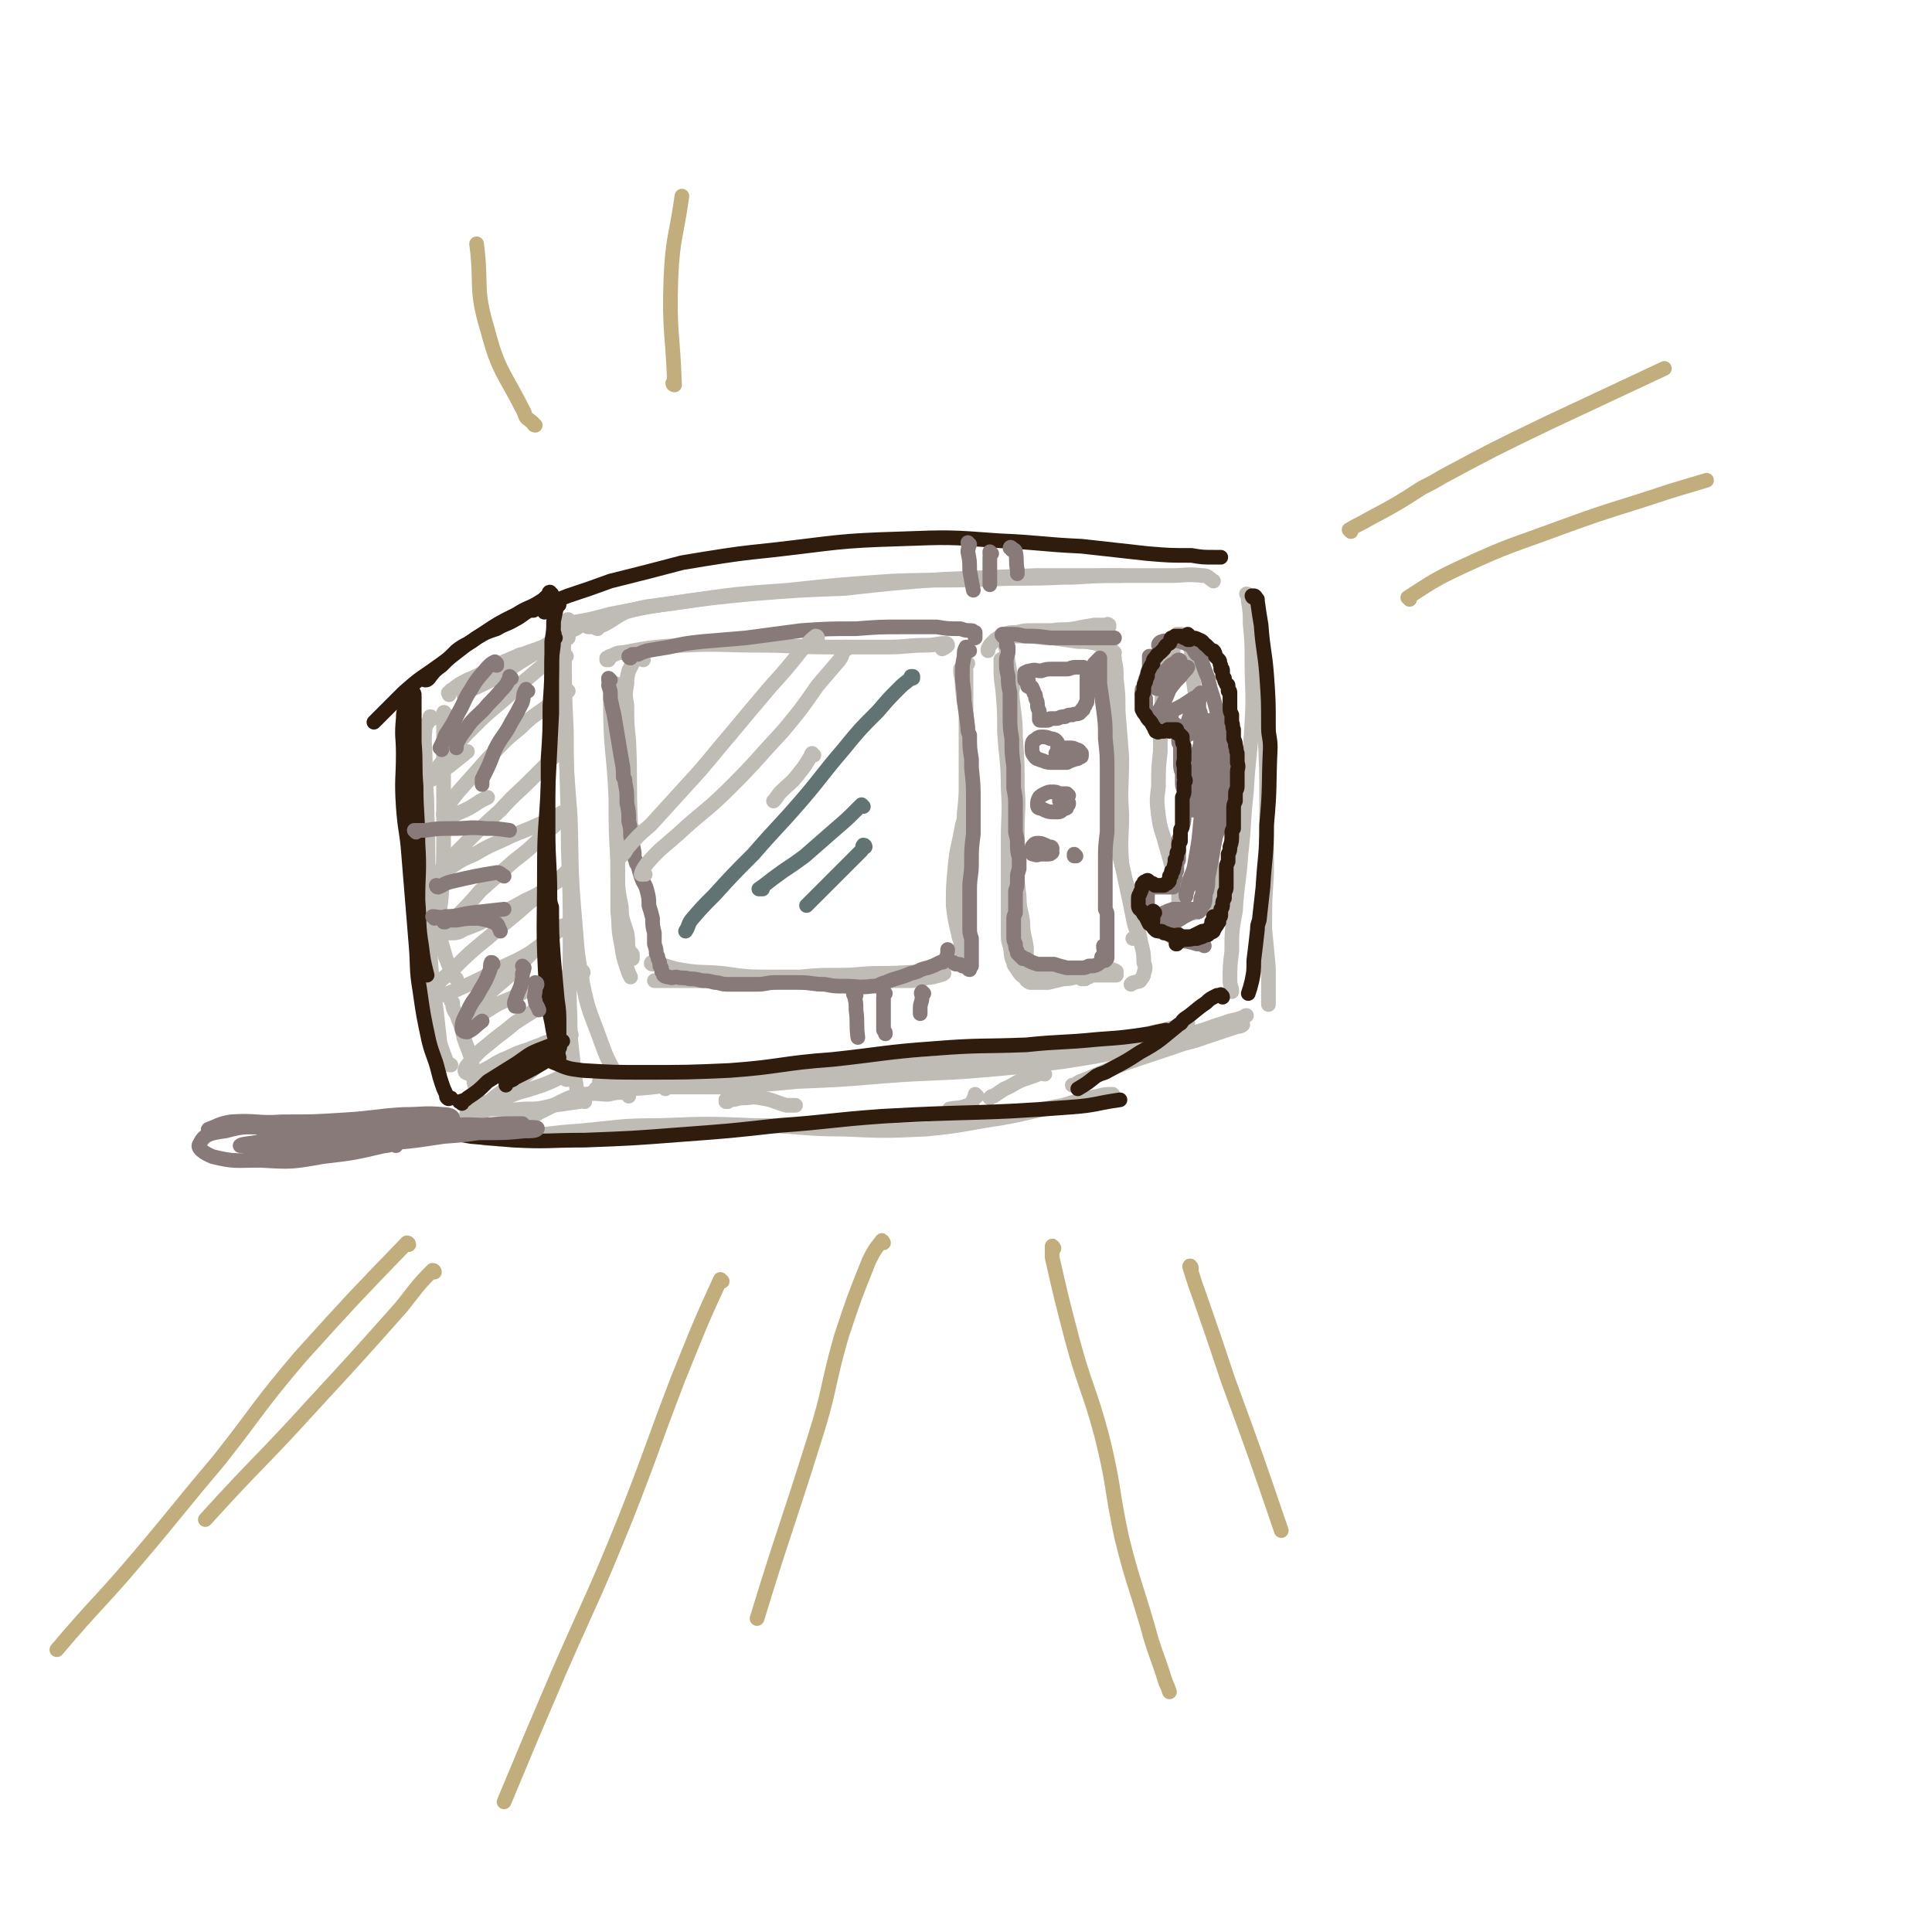 <svg viewBox='0 0 1054 1054' version='1.1' xmlns='http://www.w3.org/2000/svg' xmlns:xlink='http://www.w3.org/1999/xlink'><g fill='none' stroke='rgb(191,187,181)' stroke-width='8' stroke-linecap='round' stroke-linejoin='round'><path d='M309,358c0,0 -1,-1 -1,-1 0,20 0,21 1,42 0,32 1,32 1,64 1,26 1,26 1,52 0,20 -1,20 0,40 0,15 1,15 2,29 1,6 1,6 2,12 '/><path d='M311,339c-1,0 -1,-1 -1,-1 -1,0 0,0 0,1 0,1 -1,1 -1,3 -2,9 -1,9 -2,18 0,17 0,17 1,34 1,25 1,25 3,50 1,25 0,26 2,51 2,21 1,21 5,42 3,15 4,15 9,29 4,11 4,11 10,22 2,6 3,5 6,10 '/><path d='M309,341c-1,0 -2,-1 -1,-1 0,0 1,0 2,0 12,-2 12,-2 23,-5 21,-4 20,-4 41,-7 28,-4 28,-4 56,-6 28,-3 28,-3 57,-5 26,-1 26,0 52,-1 20,-1 20,0 40,-1 14,0 14,-1 28,-1 3,0 3,0 5,0 '/><path d='M326,343c0,0 -1,0 -1,-1 1,-1 2,0 4,-1 6,-3 6,-4 12,-7 13,-4 14,-3 27,-5 21,-3 21,-3 42,-5 25,-2 25,-2 51,-3 27,-3 27,-3 54,-5 25,-1 25,-1 50,-2 21,0 21,0 41,0 16,0 16,0 32,0 9,0 9,-1 18,0 3,0 3,1 6,3 '/><path d='M681,325c0,0 0,-1 -1,-1 0,0 1,0 1,1 0,2 0,2 0,3 1,6 1,6 1,12 1,11 1,11 1,21 0,16 1,16 0,33 -1,19 -2,19 -3,38 -2,17 -1,17 -3,34 -1,15 -2,15 -3,31 -2,11 -2,11 -2,22 -1,8 -1,8 -1,16 0,3 1,3 1,6 '/><path d='M687,344c0,-1 -1,-1 -1,-1 0,-1 0,0 0,0 1,11 1,11 1,21 2,18 2,18 3,35 1,20 1,20 1,40 0,19 0,19 0,38 -1,15 -1,15 -1,30 1,10 1,10 2,21 0,7 0,7 0,15 0,2 0,2 0,5 '/><path d='M328,591c0,0 -1,-1 -1,-1 1,0 1,1 2,0 18,0 18,0 36,-1 18,-1 18,-2 36,-4 24,-1 24,-1 48,-2 26,-1 26,-1 52,-2 19,-2 19,-1 38,-3 28,-3 28,-3 55,-8 18,-3 18,-3 36,-7 9,-2 9,-2 18,-5 '/><path d='M326,595c0,0 -1,-1 -1,-1 0,0 0,1 1,1 2,0 3,0 5,0 7,-1 7,0 14,-1 16,-1 16,-2 31,-3 20,-2 20,-1 41,-3 23,-2 23,-2 45,-4 24,-2 24,-2 48,-4 22,-2 22,-2 44,-4 19,-2 19,-3 38,-5 16,-2 16,-2 32,-4 9,-1 9,-1 19,-2 4,0 4,0 9,-1 1,0 1,0 1,0 '/><path d='M363,594c0,-1 -1,-1 -1,-1 1,-1 2,0 4,0 14,0 14,0 28,0 20,-1 20,-1 41,-3 24,-1 24,-1 48,-3 26,-2 26,-1 51,-3 23,-2 23,-2 47,-5 19,-3 19,-3 38,-7 15,-3 15,-3 29,-8 10,-2 10,-3 20,-6 5,-2 5,-1 10,-3 1,0 1,-1 2,-1 '/><path d='M641,352c0,-1 -1,-1 -1,-1 -1,-1 -1,0 -2,0 -1,0 -1,0 -3,0 -1,0 -1,0 -2,0 0,0 0,0 0,0 0,0 0,0 0,0 0,1 0,1 1,2 0,1 0,1 0,2 1,1 0,1 0,2 '/><path d='M635,357c0,0 -1,-1 -1,-1 0,0 1,0 1,0 0,1 -1,0 -1,0 0,1 0,2 0,3 0,1 0,1 0,2 0,2 0,2 1,4 0,6 0,6 -1,12 0,7 0,7 -1,15 0,9 0,9 0,18 -1,9 -1,9 -1,19 -1,8 -1,8 0,16 1,8 2,8 4,16 2,7 2,7 4,14 2,6 2,6 3,12 0,2 0,2 0,4 '/><path d='M641,360c0,0 -1,0 -1,-1 -1,-2 0,-2 0,-3 0,-2 -1,-2 -1,-3 0,-2 0,-2 1,-3 0,-1 0,-1 0,-2 1,-1 1,-1 2,-2 0,0 0,0 1,0 0,0 0,0 1,0 1,0 1,0 2,1 1,1 1,1 2,3 1,2 1,3 2,5 0,5 0,5 0,10 1,6 1,6 2,13 1,9 1,9 2,18 2,9 1,9 3,18 1,7 1,7 2,15 1,6 0,6 1,13 0,6 0,6 0,13 0,8 0,8 1,15 1,7 2,7 4,14 0,1 0,1 1,3 0,1 0,1 0,2 0,0 0,1 0,1 -1,1 -1,1 -1,1 '/><path d='M660,493c0,0 0,-1 -1,-1 0,0 0,1 0,1 -1,1 -1,1 -2,2 -1,1 -1,1 -3,2 -1,1 -1,1 -3,1 -3,1 -3,1 -5,1 -3,0 -3,0 -6,0 -1,0 -1,0 -2,0 0,0 0,0 0,0 0,0 0,0 -1,0 0,0 0,0 -1,0 0,0 0,0 0,0 0,0 0,0 0,0 1,1 1,1 2,1 1,-1 1,-1 3,-2 '/><path d='M605,342c0,-1 0,-1 -1,-1 0,-1 1,0 1,0 -4,0 -4,0 -8,0 -6,1 -6,1 -11,2 -6,1 -6,0 -12,1 -6,0 -6,0 -11,0 -4,0 -4,0 -8,1 -4,0 -4,0 -7,1 -2,1 -2,1 -5,3 -1,1 -1,1 -2,2 -1,1 -1,1 -2,3 0,0 0,0 0,1 '/><path d='M602,359c0,0 -1,0 -1,-1 0,0 0,0 1,0 0,-2 0,-3 0,-4 1,-1 1,-2 2,-1 1,1 1,2 1,4 1,6 1,6 1,12 1,9 1,9 1,18 1,12 0,12 0,23 0,13 -1,13 0,26 0,11 0,12 2,23 2,11 3,11 5,22 2,9 2,9 4,19 1,5 1,5 3,10 0,1 0,2 0,2 -1,0 -1,0 -3,0 '/><path d='M550,354c-1,0 -1,0 -1,-1 -1,0 0,0 0,-1 0,0 -1,-1 0,-1 0,4 0,5 1,10 1,6 1,6 2,12 1,3 0,3 0,5 1,12 2,12 2,24 1,14 1,14 1,28 1,11 0,11 0,23 0,10 0,10 0,20 0,8 0,8 1,16 0,7 1,7 2,14 0,7 1,7 2,14 0,4 0,4 0,8 0,1 0,1 0,2 0,1 0,1 0,2 0,1 0,1 0,2 0,0 0,0 0,0 0,0 -1,0 0,1 0,0 -1,0 0,1 0,0 0,0 1,0 2,0 2,0 5,0 4,0 4,0 8,-1 6,0 6,0 12,0 5,0 5,0 11,0 5,0 5,0 11,0 0,0 0,0 1,0 0,0 0,-1 0,-2 -1,-1 -1,0 -2,-1 '/><path d='M548,347c0,0 -1,-1 -1,-1 0,0 0,1 0,1 1,0 2,0 3,0 4,0 4,0 9,0 7,0 7,1 15,1 7,1 7,1 14,2 5,0 5,0 10,1 3,1 3,1 6,2 1,1 1,1 1,2 '/><path d='M608,356c-1,0 -1,-1 -1,-1 0,0 0,0 0,1 1,2 1,2 1,4 1,5 1,5 1,10 1,9 1,9 1,18 1,13 1,13 2,25 0,16 -1,16 0,31 0,13 -1,13 0,27 2,11 3,11 6,23 2,9 2,9 4,18 1,6 2,6 2,13 1,3 1,3 0,6 0,2 -1,2 -2,4 -1,1 -1,0 -3,1 -1,0 -1,0 -2,1 '/><path d='M547,365c0,0 -1,0 -1,-1 0,-1 0,-1 0,-3 0,-1 0,-2 0,-1 0,0 0,1 0,3 0,6 0,6 1,13 1,12 1,12 1,23 1,16 2,16 2,31 1,14 0,14 0,28 0,12 0,12 0,23 0,9 0,9 0,17 0,6 0,6 0,11 0,4 0,4 1,7 1,4 0,5 2,9 0,2 1,2 2,4 2,3 2,3 4,4 1,2 1,2 3,3 2,0 2,0 4,0 3,0 3,0 6,0 4,-1 4,-1 8,-2 3,0 3,0 7,-1 2,0 2,0 4,0 1,0 1,0 3,0 0,0 0,0 0,0 0,0 0,0 -1,0 -1,0 -1,0 -1,0 -1,0 -1,0 -2,1 0,0 0,0 0,0 1,0 1,0 2,0 '/><path d='M332,360c0,0 -1,0 -1,-1 0,0 0,1 0,1 1,-1 1,-2 2,-2 3,-1 3,-2 7,-2 16,-3 16,-3 33,-4 20,-1 20,0 40,0 20,0 20,1 40,1 15,0 15,0 31,0 11,0 11,-1 21,-1 6,0 6,-1 11,-1 1,0 1,1 1,1 -1,1 -1,1 -3,2 '/><path d='M351,360c0,0 0,-1 -1,-1 0,0 0,0 0,0 0,0 -1,0 -1,0 -2,1 -3,1 -4,3 -1,2 -1,2 -2,4 -1,4 -1,4 -1,7 -1,6 -1,6 0,12 0,10 0,9 1,19 1,22 0,22 1,45 0,2 0,2 1,3 '/><path d='M337,376c0,0 -1,-1 -1,-1 0,0 0,1 0,2 -1,3 -1,3 -1,6 0,6 0,6 0,11 0,2 0,2 0,4 1,11 1,11 2,23 0,13 0,13 0,27 0,13 0,13 0,26 0,11 0,11 2,21 0,7 1,7 3,14 1,5 0,5 1,10 1,1 2,1 2,2 0,1 0,1 0,2 '/><path d='M337,374c0,0 -1,-1 -1,-1 0,0 0,0 0,1 -1,5 -3,4 -3,9 0,27 2,27 3,53 0,17 0,17 1,34 0,13 0,13 0,27 1,9 0,9 2,18 1,7 1,7 3,13 1,3 1,3 2,5 '/><path d='M525,366c0,0 -1,-2 -1,-1 0,4 1,5 1,10 1,11 2,11 3,23 0,13 0,13 0,26 -1,10 -1,10 -2,20 0,3 0,3 -1,6 -2,12 -3,12 -4,23 -1,11 -1,11 -1,21 1,8 1,8 3,16 0,2 1,2 1,4 1,6 1,6 2,11 1,2 2,1 3,2 '/><path d='M528,362c0,0 -1,-1 -1,-1 -1,2 0,3 0,6 0,8 0,8 0,16 0,12 0,12 0,24 0,14 0,14 0,27 0,13 0,13 0,25 0,12 0,12 0,24 0,10 1,10 1,21 1,7 1,7 1,15 0,3 0,3 0,7 '/><path d='M357,526c-1,0 -1,-1 -1,-1 -1,0 -1,1 0,1 1,0 1,0 3,0 6,1 6,2 12,3 11,2 12,1 23,2 14,2 14,2 28,2 13,1 13,1 27,1 11,1 11,1 23,1 10,0 10,0 21,0 8,-1 8,-1 16,-2 3,-1 5,-1 6,-2 0,0 -2,-1 -4,-1 -15,0 -15,1 -31,1 -11,0 -11,1 -21,1 -12,0 -12,0 -23,1 -12,0 -12,0 -24,0 -10,0 -10,0 -21,0 -8,0 -8,1 -17,1 -1,0 -1,0 -3,0 -4,0 -4,0 -9,0 -2,1 -4,1 -5,1 0,0 2,0 4,0 7,0 7,0 14,0 14,0 14,0 27,0 18,0 18,0 36,0 16,0 16,0 32,0 11,0 11,0 23,0 2,0 2,0 5,0 '/><path d='M321,342c0,0 -1,0 -1,-1 0,0 0,1 1,1 2,0 2,0 4,-1 0,-1 0,-1 0,-1 -1,-1 -1,-1 -3,-1 -1,1 -1,0 -2,1 -3,1 -3,1 -6,3 -5,2 -5,3 -10,6 -5,3 -5,3 -10,6 -10,6 -10,6 -19,12 -5,3 -5,3 -9,5 -6,3 -6,3 -11,5 -1,1 -2,1 -2,2 0,0 1,-1 2,-1 '/><path d='M310,348c0,-1 0,-1 -1,-1 0,0 0,0 0,0 -2,1 -2,0 -4,1 -5,2 -5,3 -9,5 -5,2 -6,2 -11,4 -1,0 -1,0 -3,1 -7,3 -7,3 -14,6 -6,4 -6,4 -13,7 -4,2 -4,2 -8,5 -2,1 -1,1 -2,2 -1,0 0,0 0,1 '/><path d='M243,390c0,-1 -1,-2 -1,-1 0,2 0,3 0,7 0,7 0,7 0,13 0,11 0,11 0,22 0,13 0,13 0,26 0,13 0,13 -1,27 0,10 -2,11 -1,21 0,9 1,9 3,17 2,5 2,5 4,10 1,1 1,1 2,2 '/><path d='M236,392c-1,-1 -1,-1 -1,-1 -1,0 0,0 0,0 -1,3 -2,3 -3,6 -1,9 0,9 0,19 0,14 1,14 1,29 1,21 0,21 1,41 0,20 0,20 1,39 1,13 1,13 3,26 1,9 1,9 2,18 2,6 2,6 4,11 0,1 1,1 2,1 '/><path d='M247,547c0,0 0,0 -1,-1 0,0 1,1 1,1 0,1 0,1 0,2 1,4 2,3 3,7 2,5 2,5 3,10 2,6 2,5 4,11 1,5 0,5 1,10 1,3 0,4 2,7 0,0 1,0 2,0 '/><path d='M342,596c0,0 0,-1 -1,-1 0,0 0,1 -1,1 -4,0 -4,0 -8,1 -6,0 -6,-1 -13,0 -6,1 -7,1 -13,4 -6,3 -6,3 -12,6 -6,4 -6,5 -12,9 -4,2 -4,3 -9,5 -1,1 -1,0 -3,0 0,0 0,0 0,0 '/><path d='M319,601c0,0 -1,-1 -1,-1 -1,0 -1,0 -2,1 -7,1 -7,1 -14,2 -8,2 -8,2 -16,2 -9,1 -9,0 -18,0 -5,1 -5,0 -11,1 -1,0 -1,0 -2,1 -1,1 0,1 0,2 2,0 2,0 5,1 0,0 0,0 1,0 '/><path d='M309,589c-1,-1 -1,-1 -1,-1 -1,0 -1,0 -3,0 -4,2 -4,2 -9,4 -6,2 -6,2 -13,4 -6,2 -6,3 -13,4 -4,2 -4,1 -8,2 -1,1 -1,1 -2,1 -2,0 -3,0 -4,0 -1,0 0,0 1,0 '/><path d='M306,354c0,0 0,-1 -1,-1 0,0 1,0 1,0 -5,5 -5,5 -11,11 -8,7 -9,7 -17,15 -9,8 -10,8 -19,17 -7,7 -7,7 -14,15 -5,6 -5,6 -9,12 0,1 -1,2 0,2 3,-2 4,-4 9,-7 5,-4 5,-4 10,-8 '/><path d='M310,377c0,0 -1,-1 -1,-1 0,0 0,0 0,1 -5,4 -5,4 -10,8 -8,6 -8,5 -15,12 -10,8 -9,8 -18,17 -8,9 -8,9 -16,18 -4,5 -4,5 -7,10 -1,1 -2,3 0,4 2,0 3,0 6,-2 7,-3 7,-3 13,-7 2,-1 2,-1 4,-2 '/><path d='M306,408c0,0 0,0 -1,-1 0,0 1,1 1,1 -2,2 -2,2 -4,5 -6,6 -6,6 -12,12 -9,9 -9,8 -17,17 -10,9 -10,9 -20,19 -8,8 -11,11 -15,17 -1,1 3,-1 6,-3 1,-1 1,-1 2,-2 6,-4 6,-4 13,-7 10,-6 10,-5 20,-10 10,-4 10,-4 19,-8 2,-1 2,-1 3,-2 4,-1 5,-3 7,-3 0,0 -1,2 -1,3 -5,5 -5,5 -10,9 -8,8 -8,8 -17,15 -9,8 -9,8 -18,16 -6,7 -6,7 -13,14 -3,4 -4,4 -5,8 -1,1 0,1 1,1 4,0 5,0 8,-2 8,-3 8,-3 16,-7 9,-4 9,-4 18,-9 9,-4 9,-5 17,-10 3,-3 3,-3 6,-6 1,-1 1,-2 1,-1 -3,2 -3,3 -7,6 -8,7 -8,7 -16,13 -10,9 -11,9 -21,18 -11,9 -11,9 -20,18 -5,5 -7,5 -10,11 -1,1 0,3 1,3 5,0 6,-1 11,-3 9,-4 9,-4 19,-9 10,-6 11,-5 21,-11 7,-5 7,-5 14,-11 3,-2 3,-2 5,-4 0,0 -1,0 -1,0 -3,2 -3,3 -6,5 -5,5 -5,5 -11,10 -7,7 -6,7 -13,13 -7,6 -7,6 -14,12 -5,4 -5,4 -9,8 -2,1 -2,2 -3,3 0,1 1,1 2,1 5,-2 5,-2 10,-4 7,-4 7,-5 15,-8 9,-4 8,-5 18,-8 8,-3 8,-3 16,-5 3,-1 6,-2 6,-2 1,1 -2,3 -4,6 -7,5 -7,5 -15,10 -8,6 -9,6 -18,12 -7,6 -8,6 -15,12 -5,4 -5,4 -10,10 -2,2 -3,4 -2,5 1,1 4,1 7,0 8,-3 8,-5 16,-8 8,-4 8,-3 15,-6 3,-1 3,-1 5,-2 7,-2 10,-5 14,-5 2,0 -1,4 -3,6 -5,5 -6,5 -12,9 -8,7 -8,7 -17,13 -7,5 -8,5 -14,11 -3,4 -2,5 -3,10 '/><path d='M261,615c-1,0 -1,-1 -1,-1 -1,2 -2,3 -1,4 2,2 3,2 6,3 9,0 9,0 19,-1 16,-1 16,-2 32,-3 22,-2 22,-3 45,-3 25,-1 25,-1 50,0 25,0 25,2 49,2 22,1 23,1 45,0 21,-2 21,-3 41,-6 17,-3 17,-4 34,-7 10,-3 9,-3 19,-5 4,-1 4,-1 8,-1 '/><path d='M678,559c0,0 0,0 -1,-1 0,0 1,1 1,1 -1,1 -2,1 -3,1 -3,1 -3,1 -6,2 -6,2 -6,2 -12,4 -8,3 -8,2 -16,5 -9,3 -9,3 -18,6 -9,3 -9,3 -17,6 -7,3 -7,3 -14,6 -3,1 -3,1 -6,3 0,0 0,0 -1,0 '/><path d='M397,601c0,0 -1,0 -1,-1 0,0 0,1 0,1 1,0 1,-1 2,-1 4,0 4,-1 7,-1 5,0 5,-1 10,0 7,1 7,2 14,4 2,0 2,0 5,0 '/><path d='M533,598c0,0 -1,0 -1,-1 0,0 0,1 0,1 -2,3 -1,4 -4,5 -5,2 -5,1 -10,2 0,0 0,0 0,0 '/><path d='M570,586c-1,0 -1,-1 -1,-1 -1,0 0,0 0,0 -5,2 -5,2 -11,4 -5,2 -5,3 -10,5 -3,2 -3,2 -6,4 -1,0 -1,0 -2,1 '/></g>
<g fill='none' stroke='rgb(135,122,121)' stroke-width='8' stroke-linecap='round' stroke-linejoin='round'><path d='M344,359c0,0 -1,0 -1,-1 0,0 0,1 1,0 0,0 0,0 1,-1 1,0 1,0 3,0 2,-1 2,-1 5,-2 6,-1 6,-1 12,-2 9,-2 9,-2 18,-3 12,-1 12,-1 24,-2 15,-2 15,-2 30,-4 15,-1 15,-1 30,-1 13,-1 13,-1 25,-1 10,0 10,0 19,0 6,1 6,1 13,1 3,1 3,1 6,1 1,0 1,1 2,1 0,0 0,1 0,1 0,1 0,1 0,2 '/><path d='M333,371c0,0 -1,-1 -1,-1 0,0 0,0 0,1 1,1 0,1 0,3 1,3 1,3 1,5 0,1 0,1 0,2 1,5 1,5 2,9 1,6 1,6 2,12 1,6 1,6 2,12 1,5 1,5 1,10 1,1 1,1 1,3 1,5 1,5 1,11 1,5 1,5 1,10 1,4 1,4 1,8 1,4 1,4 2,9 0,2 0,3 1,5 0,1 0,1 1,2 1,4 1,4 2,7 1,3 2,3 3,7 1,4 1,4 1,8 1,3 1,3 2,7 0,4 0,4 1,8 0,3 0,3 0,6 1,3 1,3 1,5 1,2 1,2 1,3 1,2 1,2 1,4 1,1 1,1 1,3 1,1 1,1 1,2 1,1 2,1 3,1 2,1 2,0 4,0 4,1 4,0 7,1 3,0 3,0 7,1 3,0 3,0 7,1 3,0 3,1 7,1 4,0 4,0 8,0 4,0 4,0 8,0 5,0 5,-1 10,-1 6,0 6,0 13,0 7,0 7,1 14,1 5,1 5,1 11,1 7,0 7,1 15,0 4,0 3,-1 7,-2 7,-3 7,-2 14,-5 5,-1 4,-2 9,-3 3,-1 3,-1 7,-3 0,0 0,0 1,0 1,0 1,-1 1,-1 1,-1 1,-1 1,-1 1,-2 1,-3 1,-5 0,0 0,0 0,0 '/><path d='M529,355c-1,-1 -1,-1 -1,-1 0,-1 0,0 0,0 0,0 0,0 0,0 0,-1 0,-1 0,-1 0,0 -1,0 -1,0 -1,2 -1,2 -1,5 -1,5 -1,5 -1,10 0,7 1,7 1,14 1,7 1,7 2,15 0,2 0,2 1,4 0,7 0,7 1,13 0,3 0,3 0,5 1,9 1,9 1,19 0,8 0,8 0,17 -1,8 -1,8 -1,16 0,7 -1,7 -1,14 0,5 0,5 0,10 0,3 0,3 0,6 0,0 0,0 0,1 0,2 0,2 0,4 0,3 0,3 1,6 0,1 0,1 0,3 0,2 0,2 0,4 0,3 0,3 0,5 0,1 0,1 0,3 -1,1 -1,1 -1,1 0,1 0,1 0,1 -1,0 -1,-1 -1,-1 -1,-1 -1,-1 -3,-1 -1,-1 -1,-1 -3,-1 -1,0 -1,0 -2,-1 '/><path d='M549,349c0,-1 -1,-1 -1,-1 0,-1 0,0 -1,-1 0,0 -1,-1 0,-1 1,0 2,0 4,0 4,0 4,0 8,1 7,0 7,0 14,1 7,0 7,0 14,0 5,0 5,0 11,0 3,0 3,0 7,0 1,0 1,0 3,0 '/><path d='M550,353c0,0 0,-1 -1,-1 0,0 1,0 1,1 0,0 0,0 0,0 0,1 0,1 0,2 0,3 -1,3 -1,5 0,5 0,5 1,9 0,4 0,4 1,9 0,6 0,6 0,12 0,7 0,7 1,13 0,8 0,8 1,15 0,6 0,6 0,12 1,5 1,5 1,9 0,4 0,4 0,8 0,4 0,4 0,7 1,4 1,4 1,7 0,3 0,3 1,7 0,3 0,3 0,6 -1,3 -1,3 -1,5 0,1 0,1 0,2 0,2 0,2 -1,5 0,2 0,2 0,4 0,2 0,2 0,4 0,2 0,2 0,4 -1,2 -1,2 -1,4 0,2 0,2 0,4 0,3 0,3 0,5 0,2 0,2 1,4 0,2 0,2 1,4 0,1 0,1 0,1 1,1 1,1 2,2 1,0 1,0 1,1 2,0 2,0 3,1 2,1 2,1 5,2 2,0 2,0 4,0 2,0 2,0 5,0 3,1 3,1 7,2 3,0 3,0 7,0 3,0 3,0 5,-1 3,0 3,0 5,-1 1,-1 2,-1 2,-2 1,-1 1,-1 1,-3 1,-2 0,-2 0,-5 '/><path d='M597,370c0,0 -1,0 -1,-1 0,-1 0,-1 0,-3 0,0 0,0 0,0 1,-2 1,-2 1,-4 1,-1 1,-1 2,-2 0,0 0,0 0,0 1,-1 1,-1 1,-1 0,0 0,0 0,0 0,2 0,2 0,4 0,5 0,5 0,10 1,7 1,7 2,14 1,8 1,8 1,16 1,9 1,9 1,19 0,8 0,8 0,16 0,8 0,8 0,16 -1,8 -1,8 -1,16 0,7 0,7 0,14 0,4 0,4 0,8 0,2 0,2 0,4 1,2 1,2 1,3 0,3 0,3 0,6 0,3 0,3 0,5 0,2 0,2 0,5 0,1 0,1 0,2 0,2 0,2 0,3 0,1 0,1 0,2 0,1 0,1 -1,2 0,0 0,0 0,0 -1,0 -1,-1 -2,-2 '/><path d='M562,375c-1,0 -1,-1 -1,-1 -1,0 0,1 0,0 0,0 0,0 0,-1 0,0 0,0 0,-1 0,0 0,0 0,0 0,1 0,1 0,1 0,0 0,0 1,1 0,1 0,1 1,1 0,1 1,1 1,3 1,1 1,1 1,3 1,2 1,2 1,4 0,1 0,1 1,3 0,1 0,1 0,2 0,1 0,1 0,2 0,1 0,1 1,1 1,0 1,0 3,0 1,0 1,0 2,-1 2,0 2,0 3,0 2,0 2,-1 4,-1 0,0 0,0 1,0 2,-1 2,-1 4,-1 2,-1 2,0 4,-1 0,0 0,0 0,0 1,-1 0,-1 1,-1 0,-1 0,-1 1,-1 0,-1 0,-1 1,-2 0,-1 0,-1 1,-2 0,-1 0,-1 0,-3 0,-1 0,-1 0,-2 0,-2 0,-2 0,-3 0,-2 0,-2 0,-4 0,-1 0,-1 0,-2 0,-1 0,-1 0,-2 0,-1 0,-1 -1,-2 0,0 0,0 -1,-1 0,0 0,0 0,0 0,0 0,0 -1,0 -1,0 -1,0 -3,0 -3,0 -3,1 -5,1 -4,0 -4,0 -7,0 -4,0 -4,0 -7,1 -3,0 -3,-1 -6,0 -1,0 -1,0 -3,1 0,1 0,1 0,2 0,1 0,1 0,2 1,0 1,0 2,0 '/><path d='M578,409c-1,0 -1,-1 -1,-1 0,0 0,0 0,0 0,0 0,-1 0,-2 0,-1 0,-1 -1,-2 -1,-1 -2,-1 -3,-1 -2,-1 -3,-1 -5,-1 -2,0 -2,1 -4,2 -1,1 -1,2 -1,4 0,2 0,3 1,4 1,2 2,2 5,3 2,1 3,1 6,1 3,0 3,0 7,0 2,-1 2,-1 5,-2 1,0 1,0 2,-1 1,0 1,0 1,-1 0,0 0,-1 0,-1 -1,-1 -1,-2 -3,-2 -1,-1 -2,-1 -3,-1 -1,0 -1,0 -2,0 -1,0 -1,0 -3,0 0,0 0,0 0,1 -2,1 -2,1 -3,2 '/><path d='M583,434c0,0 -1,-1 -1,-1 0,0 0,0 0,1 0,0 0,-1 0,-1 -2,0 -2,0 -4,0 -2,-1 -2,-1 -4,-1 -2,0 -2,0 -4,1 -2,1 -2,1 -3,2 -1,2 -1,2 -1,4 0,1 0,2 2,2 4,2 4,2 9,2 2,0 2,-1 4,-2 1,0 1,0 1,-1 1,-1 1,-1 1,-2 -1,-1 -1,-1 -1,-1 -2,-1 -2,-1 -3,-1 -1,0 -1,0 -1,1 0,0 0,0 0,0 '/><path d='M574,463c0,0 0,-1 -1,-1 0,0 0,1 -1,0 -1,0 -1,-1 -2,-1 -2,-1 -2,-1 -4,-1 -2,0 -2,1 -3,2 0,1 0,1 0,3 0,1 0,1 1,1 2,1 2,0 4,0 1,0 1,0 3,0 2,0 2,0 3,-1 '/><path d='M587,467c0,0 -1,-1 -1,-1 0,0 0,0 0,0 0,1 0,1 0,1 '/><path d='M634,354c0,0 0,-1 -1,-1 0,0 0,0 0,0 0,0 -1,-1 -1,-1 0,-1 1,-2 2,-2 2,-1 2,0 4,0 3,0 3,-1 6,0 3,1 3,1 5,2 2,1 1,1 2,2 1,2 1,2 2,3 '/><path d='M629,360c0,0 -1,-1 -1,-1 0,0 0,1 0,1 0,-1 0,-1 0,-2 0,0 0,0 0,0 0,0 0,0 -1,0 0,0 0,1 0,1 0,1 0,1 0,3 0,1 0,1 0,2 0,2 0,2 -1,4 0,1 -1,1 -1,3 -1,2 -1,2 -1,4 -1,1 -1,1 -1,2 0,1 0,1 0,1 0,1 1,1 1,1 0,1 0,1 0,1 0,1 0,1 1,1 0,0 0,0 0,1 0,0 0,0 0,0 0,0 0,0 0,1 0,0 0,0 0,1 0,0 0,0 0,0 0,1 0,1 0,3 0,0 0,0 0,1 0,0 -1,0 0,1 0,0 0,0 0,1 0,0 0,0 0,0 0,0 0,0 0,0 0,0 0,0 1,0 1,0 1,0 2,0 2,0 2,0 4,0 1,0 1,0 3,0 1,0 1,0 3,0 0,0 0,0 0,0 1,0 1,0 1,0 0,0 0,0 0,1 0,1 0,1 0,1 0,2 0,2 0,3 0,1 0,1 0,2 '/><path d='M642,396c0,0 -1,-1 -1,-1 0,0 0,1 1,1 0,0 0,0 0,0 0,0 -1,-1 -1,-1 0,1 0,2 1,3 0,1 0,1 0,2 1,2 1,2 1,5 1,2 1,2 1,5 0,3 0,3 0,6 0,3 0,3 1,6 0,2 0,2 0,4 0,3 0,3 1,5 0,2 0,2 0,4 0,3 0,3 0,5 1,3 1,3 0,5 0,5 -1,5 -2,9 0,2 0,2 -1,4 0,2 0,2 0,4 0,1 0,1 0,2 0,2 0,2 0,4 0,2 0,1 -1,3 0,2 0,2 0,4 -1,2 -1,2 -1,3 0,1 0,1 -1,3 0,1 0,1 0,1 0,1 0,1 0,2 0,0 0,0 0,0 -1,0 -1,0 -1,0 -1,0 -1,0 -2,0 -1,0 -1,0 -2,0 -1,0 -1,0 -3,0 -1,0 -1,0 -2,0 -1,0 -1,0 -3,0 0,0 0,0 -1,0 0,0 0,0 0,0 0,0 0,0 0,0 0,0 0,0 0,1 0,2 0,2 0,4 0,1 0,1 0,2 0,3 0,3 0,6 0,1 0,1 0,2 0,1 0,1 0,2 0,0 0,0 0,0 1,1 1,1 1,2 1,1 1,0 2,1 0,1 0,1 1,2 2,1 2,0 4,1 2,1 2,1 3,2 2,0 2,0 4,0 1,0 1,0 1,0 1,1 1,1 1,2 '/><path d='M655,353c-1,0 -1,-1 -1,-1 0,0 0,1 0,1 1,3 1,3 1,6 2,6 2,6 4,11 1,5 1,5 3,11 3,11 3,11 5,22 1,7 1,7 1,15 0,7 1,7 0,14 0,7 0,7 -1,13 -1,6 -2,6 -4,12 -1,6 -2,6 -3,12 -2,5 -1,5 -3,11 0,4 -1,4 -1,8 -1,2 -1,2 -1,5 0,1 0,1 0,3 0,1 -1,1 -1,1 0,1 0,0 0,0 '/><path d='M644,361c0,0 0,-1 -1,-1 0,0 -1,0 -1,1 -3,2 -3,1 -5,4 -3,2 -3,2 -5,5 -1,2 -1,2 -2,4 0,1 -1,1 0,1 1,1 2,1 3,0 1,0 1,-1 3,-2 0,0 0,0 1,0 1,-1 1,-1 2,-2 2,-2 2,-2 5,-4 2,-2 2,-2 3,-3 1,0 1,0 1,0 -1,2 -2,2 -4,5 -3,3 -3,3 -6,7 -2,5 -2,5 -4,9 -2,3 -2,3 -3,6 -1,1 -1,1 0,2 0,0 1,0 2,0 1,0 1,0 1,-1 4,-2 4,-3 7,-5 4,-2 4,-2 7,-4 3,-2 3,-2 5,-3 1,-1 1,-1 2,-2 0,0 0,0 0,1 0,1 0,2 -1,3 -1,2 -1,2 -3,4 -1,3 -1,3 -2,5 -1,3 -1,3 -2,5 -1,2 -1,2 -2,3 0,1 0,1 0,2 1,0 1,0 3,0 2,-1 2,-1 4,-2 2,-1 2,-1 5,-3 1,-1 1,-1 2,-2 1,0 2,-1 1,-1 -1,3 -2,4 -3,7 -1,3 -1,3 -2,6 -1,3 -1,3 -2,6 -1,3 -1,3 -1,7 -1,4 0,4 0,8 0,4 0,4 0,8 0,3 0,3 0,5 0,1 0,1 -1,2 0,0 0,0 0,0 '/><path d='M656,406c0,0 -1,0 -1,-1 0,-1 0,-1 0,-2 0,-6 0,-7 0,-13 0,-2 -1,-2 -1,-5 0,0 0,-1 0,-1 0,4 0,4 0,8 1,8 1,8 2,15 1,11 1,11 1,21 0,10 0,10 -1,20 -1,9 -1,9 -3,18 -1,7 -1,7 -3,14 -1,4 -2,4 -3,7 0,1 0,2 0,2 0,-2 1,-3 1,-6 2,-7 3,-6 4,-13 2,-11 2,-11 3,-22 1,-8 1,-8 2,-16 0,-9 0,-9 1,-18 1,-2 0,-2 1,-4 1,-3 1,-3 2,-7 0,-1 0,-1 0,-2 1,-1 1,-2 1,-2 1,0 1,1 1,2 0,5 0,5 0,10 -1,8 -1,8 0,15 0,8 0,8 0,16 0,7 0,7 0,15 -1,6 -1,6 -2,12 -1,5 -1,5 -2,10 0,4 0,4 -1,8 -1,3 0,3 -1,6 -1,1 -1,2 -2,2 -1,1 -1,1 -2,1 -3,0 -3,0 -5,0 -4,0 -4,0 -8,0 -3,1 -3,1 -5,2 -2,1 -2,2 -3,3 -1,1 -1,1 -1,2 1,1 1,1 3,1 3,0 3,0 6,-1 3,-1 3,-1 6,-3 2,-1 2,-1 3,-2 1,0 1,0 1,0 0,0 -1,0 -2,0 -2,2 -2,2 -5,3 -2,2 -2,2 -4,4 -1,1 -1,2 -1,3 1,2 1,3 3,4 6,2 6,1 12,3 2,0 2,0 4,1 '/></g>
<g fill='none' stroke='rgb(48,28,12)' stroke-width='8' stroke-linecap='round' stroke-linejoin='round'><path d='M649,349c-1,0 -1,-1 -1,-1 0,0 0,1 0,1 -1,-1 -1,-1 -2,-1 -1,-1 -1,-1 -2,-1 -1,0 -1,0 -2,0 -1,0 -1,0 -1,0 -1,1 -1,1 -2,1 -1,1 0,2 -1,3 -2,1 -2,1 -3,3 -1,1 -1,1 -2,2 -1,1 -2,1 -2,2 -2,2 -2,2 -2,4 -1,1 -1,1 -2,3 -1,2 -1,2 -1,4 -1,2 -1,2 -1,3 -1,2 -1,2 -1,4 0,2 0,2 -1,3 0,2 0,2 0,4 0,0 0,0 0,1 0,1 0,1 0,3 1,2 1,2 2,3 1,2 1,2 2,3 1,1 1,1 2,3 1,1 1,1 1,2 1,1 0,1 1,1 1,1 1,0 2,0 1,0 1,0 2,0 '/><path d='M638,399c0,0 -1,0 -1,-1 0,0 1,1 1,1 0,0 0,0 0,0 0,-1 0,-1 0,-1 1,0 1,0 1,0 1,0 1,0 1,0 0,0 0,0 1,0 0,0 0,0 0,0 0,0 0,0 1,0 0,0 0,0 0,1 1,0 0,1 0,1 '/><path d='M645,402c0,0 -1,-1 -1,-1 0,0 0,1 1,1 0,0 0,0 0,0 0,0 0,0 0,0 0,1 0,1 0,2 0,1 0,1 1,3 0,2 0,2 0,3 0,2 0,2 0,4 0,2 -1,2 0,4 0,1 0,1 0,3 0,2 0,2 0,3 1,2 1,2 0,3 0,2 0,2 0,4 0,2 0,2 -1,4 0,1 0,1 0,3 0,2 0,2 0,3 0,2 0,2 0,3 0,2 0,2 0,4 0,1 0,1 0,3 0,1 -1,1 -1,2 0,2 0,2 0,4 0,1 0,1 0,2 -1,1 -1,1 -1,2 0,2 0,2 0,3 -1,1 -1,1 -1,2 0,2 0,2 -1,3 0,1 0,1 0,2 -1,2 0,2 -1,3 0,1 0,0 0,1 -1,0 -1,0 -1,1 0,0 0,0 0,1 0,0 0,0 0,0 0,1 0,1 -1,1 0,0 0,0 0,1 0,0 0,0 0,1 0,0 0,0 0,0 0,1 0,1 -1,1 0,1 0,1 -1,1 0,0 0,0 -1,1 -1,0 -1,0 -1,0 -1,0 -1,0 -3,0 0,0 0,0 -1,0 0,0 0,0 -1,-1 -1,0 -1,0 -2,-1 0,0 0,0 0,0 -1,-1 -1,-1 -2,0 -1,0 -1,0 -1,1 0,0 0,0 -1,1 0,2 0,2 -1,4 0,1 -1,1 -1,3 0,2 0,2 0,4 0,2 1,2 2,3 1,2 1,2 2,3 1,2 1,2 2,4 '/><path d='M630,498c0,0 -1,-1 -1,-1 0,0 1,0 0,1 0,1 0,1 0,1 0,2 0,2 0,3 0,2 -1,2 0,3 0,1 0,1 1,2 1,1 1,1 3,1 1,0 1,0 2,1 2,0 2,1 4,1 2,1 2,0 4,0 2,1 2,1 4,1 3,0 3,0 5,-1 2,-1 2,-1 4,-2 1,0 2,0 3,-1 1,-1 1,-1 2,-2 0,0 0,0 0,0 0,-1 0,-1 0,-2 1,-1 1,-1 1,-3 '/><path d='M649,347c0,0 -1,-1 -1,-1 0,0 0,0 0,0 0,0 0,1 0,1 0,0 0,0 1,0 0,0 0,0 1,1 2,0 2,0 4,1 3,1 2,2 4,3 1,1 1,1 2,2 1,1 1,1 2,1 1,1 1,2 1,3 1,1 1,1 2,2 1,1 0,2 1,3 0,1 0,1 0,2 1,0 1,0 1,1 0,1 0,1 0,2 0,1 0,1 1,2 0,2 0,1 1,3 0,1 1,0 1,1 0,1 0,1 0,3 1,0 1,0 1,1 0,2 0,2 0,3 0,1 0,1 0,3 0,1 0,1 0,2 0,2 0,2 1,4 0,2 0,2 0,4 1,2 0,2 1,4 0,2 0,2 0,5 1,2 1,2 1,4 1,2 0,2 1,4 0,3 0,3 0,5 1,3 0,3 0,5 0,2 0,2 0,3 0,1 0,1 0,1 0,2 0,2 0,4 0,2 -1,2 -1,4 0,2 0,2 0,4 -1,2 -1,2 -1,5 0,1 0,1 0,3 0,1 0,1 0,2 0,1 0,1 0,3 0,1 0,1 0,2 -1,1 -1,1 -1,3 0,4 0,4 -1,7 0,2 0,2 -1,4 0,2 0,2 0,4 -1,2 -1,2 -1,4 0,1 0,1 0,2 0,2 0,2 0,4 0,2 0,2 0,4 0,1 0,1 -1,3 0,2 0,2 0,3 -1,2 -1,2 -1,3 0,2 0,2 -1,3 0,2 0,2 0,3 0,1 0,1 -1,2 0,1 0,1 0,2 -1,0 -1,0 -1,1 0,1 0,1 -1,1 0,0 0,0 0,1 0,0 0,0 0,0 -1,1 0,1 -1,1 0,1 0,1 0,1 -1,1 -1,0 -2,1 -1,0 -1,0 -2,1 0,0 0,0 -1,0 0,1 0,0 -1,1 -1,0 -1,0 -2,0 -1,1 -1,1 -3,1 -3,1 -3,0 -7,1 -1,1 -1,1 -2,2 -1,0 0,0 0,0 '/><path d='M659,510c0,-1 -1,-1 -1,-1 0,0 0,0 0,0 -2,2 -2,2 -5,3 0,0 0,0 0,0 '/><path d='M297,334c0,-1 0,-1 -1,-1 0,-1 1,0 1,0 1,-2 1,-2 2,-3 5,-3 6,-3 11,-5 12,-4 12,-4 23,-8 20,-5 20,-5 39,-10 6,-1 6,-1 12,-2 19,-3 19,-3 38,-5 35,-4 35,-5 69,-6 27,-1 27,-1 54,1 23,1 23,2 45,3 18,2 18,2 36,4 12,1 12,1 24,1 6,1 6,1 13,1 1,0 1,0 3,0 '/><path d='M305,330c0,0 -1,0 -1,-1 0,0 0,1 0,1 0,0 0,0 0,0 -1,4 -1,4 -2,9 0,5 0,5 -1,11 0,3 0,3 0,6 0,14 0,14 -1,29 0,14 0,14 -1,29 0,5 0,5 0,10 0,15 0,15 0,29 0,18 1,18 1,35 0,4 0,4 1,7 0,14 0,14 1,28 1,11 1,11 2,22 1,7 1,7 1,15 0,4 0,4 0,8 1,0 1,0 2,0 '/><path d='M303,348c0,0 -1,0 -1,-1 0,0 0,0 0,0 1,-1 0,-2 0,-1 0,0 0,1 0,3 0,6 -1,6 -1,13 0,13 0,13 0,27 -1,20 -1,20 -2,40 -1,22 -2,22 -2,44 0,33 -1,33 1,66 0,9 1,9 3,19 1,6 1,6 3,13 1,3 0,3 1,6 '/><path d='M301,324c-1,0 -1,-1 -1,-1 -1,0 0,1 -1,2 -2,1 -2,2 -4,3 -6,4 -7,3 -13,7 -10,5 -10,5 -19,11 -11,7 -11,8 -22,16 -11,8 -11,7 -21,16 -8,8 -8,8 -16,16 '/><path d='M294,332c-1,0 -1,-1 -1,-1 -1,0 -1,1 -2,2 0,0 -1,0 -2,0 -4,2 -4,3 -8,5 -5,3 -5,2 -10,5 -6,2 -6,2 -11,5 -5,4 -6,3 -11,7 -4,4 -4,4 -8,8 -4,3 -4,3 -7,7 -1,1 -1,1 -2,1 '/><path d='M226,379c0,-1 -1,-2 -1,-1 0,0 1,1 1,2 0,4 0,4 0,8 0,8 0,8 0,17 1,12 0,12 1,24 0,15 1,15 1,31 1,16 0,16 0,31 1,12 0,13 2,25 1,8 1,8 3,16 '/><path d='M223,381c-1,0 -1,-1 -1,-1 -1,0 0,0 0,0 0,1 0,1 0,2 -1,5 -2,5 -2,10 -1,10 0,10 0,19 0,14 -1,14 0,29 1,14 2,13 3,27 2,25 2,25 4,49 1,12 0,12 2,24 2,14 2,14 5,28 2,8 3,8 5,16 1,4 1,4 2,7 1,3 1,3 2,5 1,2 0,2 1,3 1,1 1,0 2,0 '/><path d='M252,602c-1,-1 -1,-1 -1,-1 -1,0 0,0 0,0 0,0 0,0 0,0 2,-1 2,0 4,-2 6,-4 6,-4 11,-9 8,-5 8,-5 16,-10 6,-4 6,-5 14,-8 3,-1 4,-2 8,-2 1,0 2,1 1,2 -1,2 -1,3 -4,5 -10,6 -10,6 -20,11 -2,2 -3,1 -5,3 0,0 0,0 0,1 '/><path d='M300,576c0,0 0,-1 -1,-1 0,0 -1,1 0,2 1,1 1,2 4,3 7,3 7,3 15,4 17,1 17,1 33,1 24,0 24,0 47,-1 28,-2 28,-4 56,-6 28,-3 28,-4 56,-6 25,-2 25,-1 50,-2 19,-2 19,-1 39,-3 14,-1 14,-1 28,-3 4,-1 4,-1 9,-2 '/><path d='M684,326c0,0 -1,-1 -1,-1 0,0 0,1 1,1 0,0 0,-1 0,-1 1,0 1,1 2,2 0,0 0,0 0,1 1,7 1,7 2,13 1,14 2,14 3,27 1,14 1,14 1,29 0,5 1,5 1,11 -1,21 0,21 -2,42 0,17 -1,17 -2,34 -1,9 -1,9 -2,18 -1,3 -1,3 -1,5 -1,9 -1,9 -2,17 0,6 0,6 -1,11 -1,4 -1,4 -2,7 '/><path d='M246,618c0,0 -1,-1 -1,-1 0,0 0,1 1,1 5,1 5,1 11,2 11,1 11,1 23,2 19,1 19,0 39,0 26,-1 26,-1 52,-3 27,-2 27,-2 54,-5 28,-2 28,-3 56,-5 52,-3 52,-1 103,-5 14,-1 13,-2 27,-4 '/><path d='M667,544c0,-1 -1,-1 -1,-1 0,-1 0,0 0,0 -1,0 -1,0 -2,0 -4,2 -4,2 -6,4 -6,4 -6,5 -12,9 -2,2 -1,2 -3,3 -10,8 -10,9 -21,15 -9,6 -10,6 -19,11 -3,1 -3,1 -5,2 -5,4 -5,4 -10,7 '/></g>
<g fill='none' stroke='rgb(194,174,124)' stroke-width='8' stroke-linecap='round' stroke-linejoin='round'><path d='M737,290c0,0 -1,-1 -1,-1 5,-3 6,-3 11,-6 15,-8 15,-8 29,-17 6,-3 6,-3 11,-6 28,-15 28,-15 57,-29 32,-15 32,-15 64,-30 '/><path d='M769,327c0,-1 -1,-1 -1,-1 14,-9 15,-10 30,-17 26,-12 26,-11 53,-21 30,-11 30,-10 60,-20 10,-3 10,-3 20,-6 '/><path d='M575,681c0,0 -1,-2 -1,-1 0,2 0,3 0,6 5,22 5,22 11,45 7,26 9,26 16,52 7,28 5,28 11,56 6,24 7,24 14,48 4,15 5,15 10,31 1,2 1,2 2,5 '/><path d='M650,692c0,-1 -1,-2 -1,-1 2,6 2,7 5,15 8,23 8,23 16,47 15,41 15,41 29,82 '/><path d='M394,699c0,0 -1,-1 -1,-1 -12,26 -12,27 -23,54 -15,39 -14,39 -29,77 -17,42 -18,42 -36,83 -15,35 -15,35 -30,71 '/><path d='M482,678c0,0 -1,-2 -1,-1 -4,5 -4,5 -7,11 -8,20 -8,20 -15,41 -8,28 -6,29 -15,57 -15,48 -16,48 -31,97 '/><path d='M223,679c0,0 0,-1 -1,-1 -29,30 -30,31 -58,62 -23,27 -22,28 -44,56 -22,26 -22,27 -44,53 -22,26 -23,25 -45,51 '/><path d='M237,694c0,0 0,-1 -1,-1 -9,9 -9,10 -17,20 -24,27 -24,27 -48,53 -29,32 -30,31 -59,63 '/><path d='M292,232c-1,0 -1,-1 -1,-1 -3,-3 -4,-2 -5,-6 -11,-22 -14,-22 -20,-45 -7,-23 -3,-24 -6,-47 '/><path d='M368,210c0,0 -1,0 -1,-1 0,0 1,1 1,1 -1,-29 -3,-29 -2,-58 1,-23 3,-23 6,-45 '/></g>
<g fill='none' stroke='rgb(191,187,181)' stroke-width='8' stroke-linecap='round' stroke-linejoin='round'><path d='M446,348c0,0 0,-1 -1,-1 -4,3 -4,4 -8,8 -8,10 -8,10 -17,20 -11,13 -11,13 -21,25 -12,14 -12,15 -24,28 -10,11 -10,11 -20,22 -7,6 -7,6 -13,13 -1,2 -1,2 -3,4 '/><path d='M462,354c0,0 -1,0 -1,-1 0,0 1,1 1,1 0,0 0,0 -1,0 -2,3 -1,3 -3,6 -6,7 -6,7 -12,14 -9,13 -9,13 -19,25 -14,15 -14,16 -28,30 -14,14 -15,13 -29,26 -9,8 -9,7 -17,16 -2,3 -3,4 -3,6 -1,0 1,0 2,0 '/><path d='M444,412c0,0 -1,-1 -1,-1 -1,1 0,1 -1,2 -3,5 -3,5 -7,10 -4,5 -4,4 -9,9 -2,2 -2,3 -4,5 '/></g>
<g fill='none' stroke='rgb(97,115,115)' stroke-width='8' stroke-linecap='round' stroke-linejoin='round'><path d='M498,370c0,0 -1,-1 -1,-1 0,0 1,0 1,0 -3,3 -4,3 -7,6 -6,6 -6,6 -12,13 -10,10 -10,10 -19,21 -12,14 -11,14 -23,28 -13,15 -13,14 -26,29 -11,11 -11,11 -21,22 -7,7 -7,7 -13,14 -2,3 -1,3 -3,6 0,0 0,0 0,0 '/><path d='M471,440c0,0 -1,-1 -1,-1 -1,1 -1,1 -2,2 -6,6 -6,6 -13,12 -8,7 -8,7 -16,14 -8,6 -9,6 -17,12 -4,3 -5,4 -8,6 0,0 1,0 2,0 '/><path d='M472,462c0,0 0,-1 -1,-1 -1,1 0,2 -1,3 -6,6 -6,6 -12,12 -9,9 -9,9 -18,18 '/></g>
<g fill='none' stroke='rgb(135,122,121)' stroke-width='8' stroke-linecap='round' stroke-linejoin='round'><path d='M467,543c-1,0 -1,-1 -1,-1 -1,0 0,1 0,1 1,4 1,4 1,8 1,7 0,8 1,15 0,0 0,0 0,0 '/><path d='M483,542c0,0 -1,0 -1,-1 0,0 0,1 0,1 1,1 0,1 0,2 0,3 0,3 0,5 0,0 0,0 0,1 0,4 0,4 0,7 0,2 0,2 0,5 1,1 1,1 1,2 '/><path d='M504,542c-1,0 -1,-1 -1,-1 -1,1 0,1 0,3 0,3 -1,3 -1,6 0,1 0,1 0,3 '/><path d='M529,297c-1,0 -1,-1 -1,-1 0,0 0,0 0,0 1,3 0,3 0,5 1,5 1,5 1,10 1,6 1,6 2,11 '/><path d='M541,302c0,0 -1,-1 -1,-1 0,0 0,0 0,1 1,1 0,1 0,2 0,3 0,3 0,6 0,5 0,5 0,9 '/><path d='M552,300c0,-1 0,-1 -1,-1 0,-1 1,0 1,0 1,1 2,1 2,2 1,5 0,5 1,10 0,1 0,1 0,2 '/><path d='M271,363c0,0 -1,0 -1,-1 0,0 1,0 1,0 0,0 0,0 -1,-1 0,0 0,0 0,0 -2,1 -2,1 -4,3 -4,5 -5,5 -9,12 -4,6 -3,6 -7,13 -3,6 -3,6 -7,12 -1,3 -1,3 -3,7 0,0 1,0 1,1 '/><path d='M279,370c0,0 -1,-1 -1,-1 0,0 0,1 0,1 -2,4 -2,4 -5,7 -4,5 -5,5 -9,10 -5,5 -6,5 -10,11 -3,4 -3,4 -5,8 0,1 0,1 0,2 '/><path d='M288,377c-1,0 -1,-1 -1,-1 -2,3 -1,4 -2,7 -3,6 -3,6 -6,11 -4,8 -5,7 -9,15 -3,8 -3,8 -7,16 0,1 0,1 0,3 '/><path d='M227,454c0,0 -1,-1 -1,-1 0,0 0,0 0,0 3,0 3,0 6,0 7,-1 7,-1 15,-1 9,0 9,-1 18,0 6,0 6,0 13,1 '/><path d='M239,484c-1,0 -1,-1 -1,-1 0,0 0,1 1,1 3,-1 3,-2 7,-3 13,-3 13,-3 25,-5 2,0 2,1 4,2 '/><path d='M237,501c0,0 -1,-1 -1,-1 3,0 4,1 7,0 7,0 7,-1 14,-2 9,-1 9,-1 18,-2 '/><path d='M243,503c-1,0 -1,-1 -1,-1 0,0 0,1 0,1 0,0 -1,-1 0,-1 3,0 3,0 7,0 6,-1 6,-1 12,-1 5,1 6,1 10,3 1,1 1,2 2,4 '/><path d='M269,526c0,0 0,-1 -1,-1 -1,2 0,3 -1,5 -2,5 -2,5 -5,10 -3,6 -4,5 -7,12 -2,4 -3,5 -3,9 0,2 2,2 3,2 4,-2 4,-3 8,-6 '/><path d='M286,528c0,0 -1,-1 -1,-1 0,0 0,0 0,0 1,2 1,2 0,4 0,3 0,3 -1,7 -1,3 -1,2 -2,5 -1,3 -2,4 -1,6 0,0 1,0 2,0 '/><path d='M293,537c0,0 -1,-1 -1,-1 0,0 1,0 1,1 0,1 -1,1 -1,3 0,3 -1,3 0,6 0,2 1,2 2,5 '/><path d='M180,614c0,0 -1,-1 -1,-1 0,0 0,1 1,1 1,0 1,0 3,0 1,0 1,0 3,0 12,1 12,2 23,3 15,1 15,1 29,1 14,0 14,0 27,0 11,0 11,0 21,-1 4,0 6,0 7,-1 1,-1 -2,-1 -4,-1 -9,-1 -9,-1 -18,-1 -13,0 -13,-1 -26,0 -17,0 -17,1 -34,2 -18,2 -18,2 -37,4 -14,1 -14,0 -28,2 -3,0 -3,0 -5,1 -5,1 -9,1 -10,2 0,0 4,0 7,1 9,0 9,0 19,0 4,0 4,0 8,0 19,-1 19,0 37,-2 20,-1 20,-1 40,-4 13,-1 13,-1 25,-3 3,-1 3,-1 6,-1 6,-2 10,-2 12,-3 1,0 -3,0 -6,0 -11,0 -11,1 -23,1 -17,1 -17,1 -34,1 -20,0 -20,0 -39,0 -19,0 -19,-1 -37,0 -12,0 -12,-1 -23,2 -8,1 -12,2 -14,7 -2,2 2,5 7,7 12,3 13,2 26,2 17,1 17,1 34,-2 17,-2 17,-2 34,-6 13,-4 13,-4 26,-9 6,-2 9,-3 11,-6 0,-1 -2,-2 -5,-2 -11,-1 -11,0 -22,0 -16,1 -16,2 -33,3 -16,1 -16,1 -33,1 -14,1 -14,-1 -28,0 -6,1 -7,2 -12,4 -1,0 0,1 0,2 '/><path d='M216,625c0,0 0,-1 -1,-1 -2,0 -2,1 -5,1 -10,0 -10,0 -19,1 '/></g>
</svg>